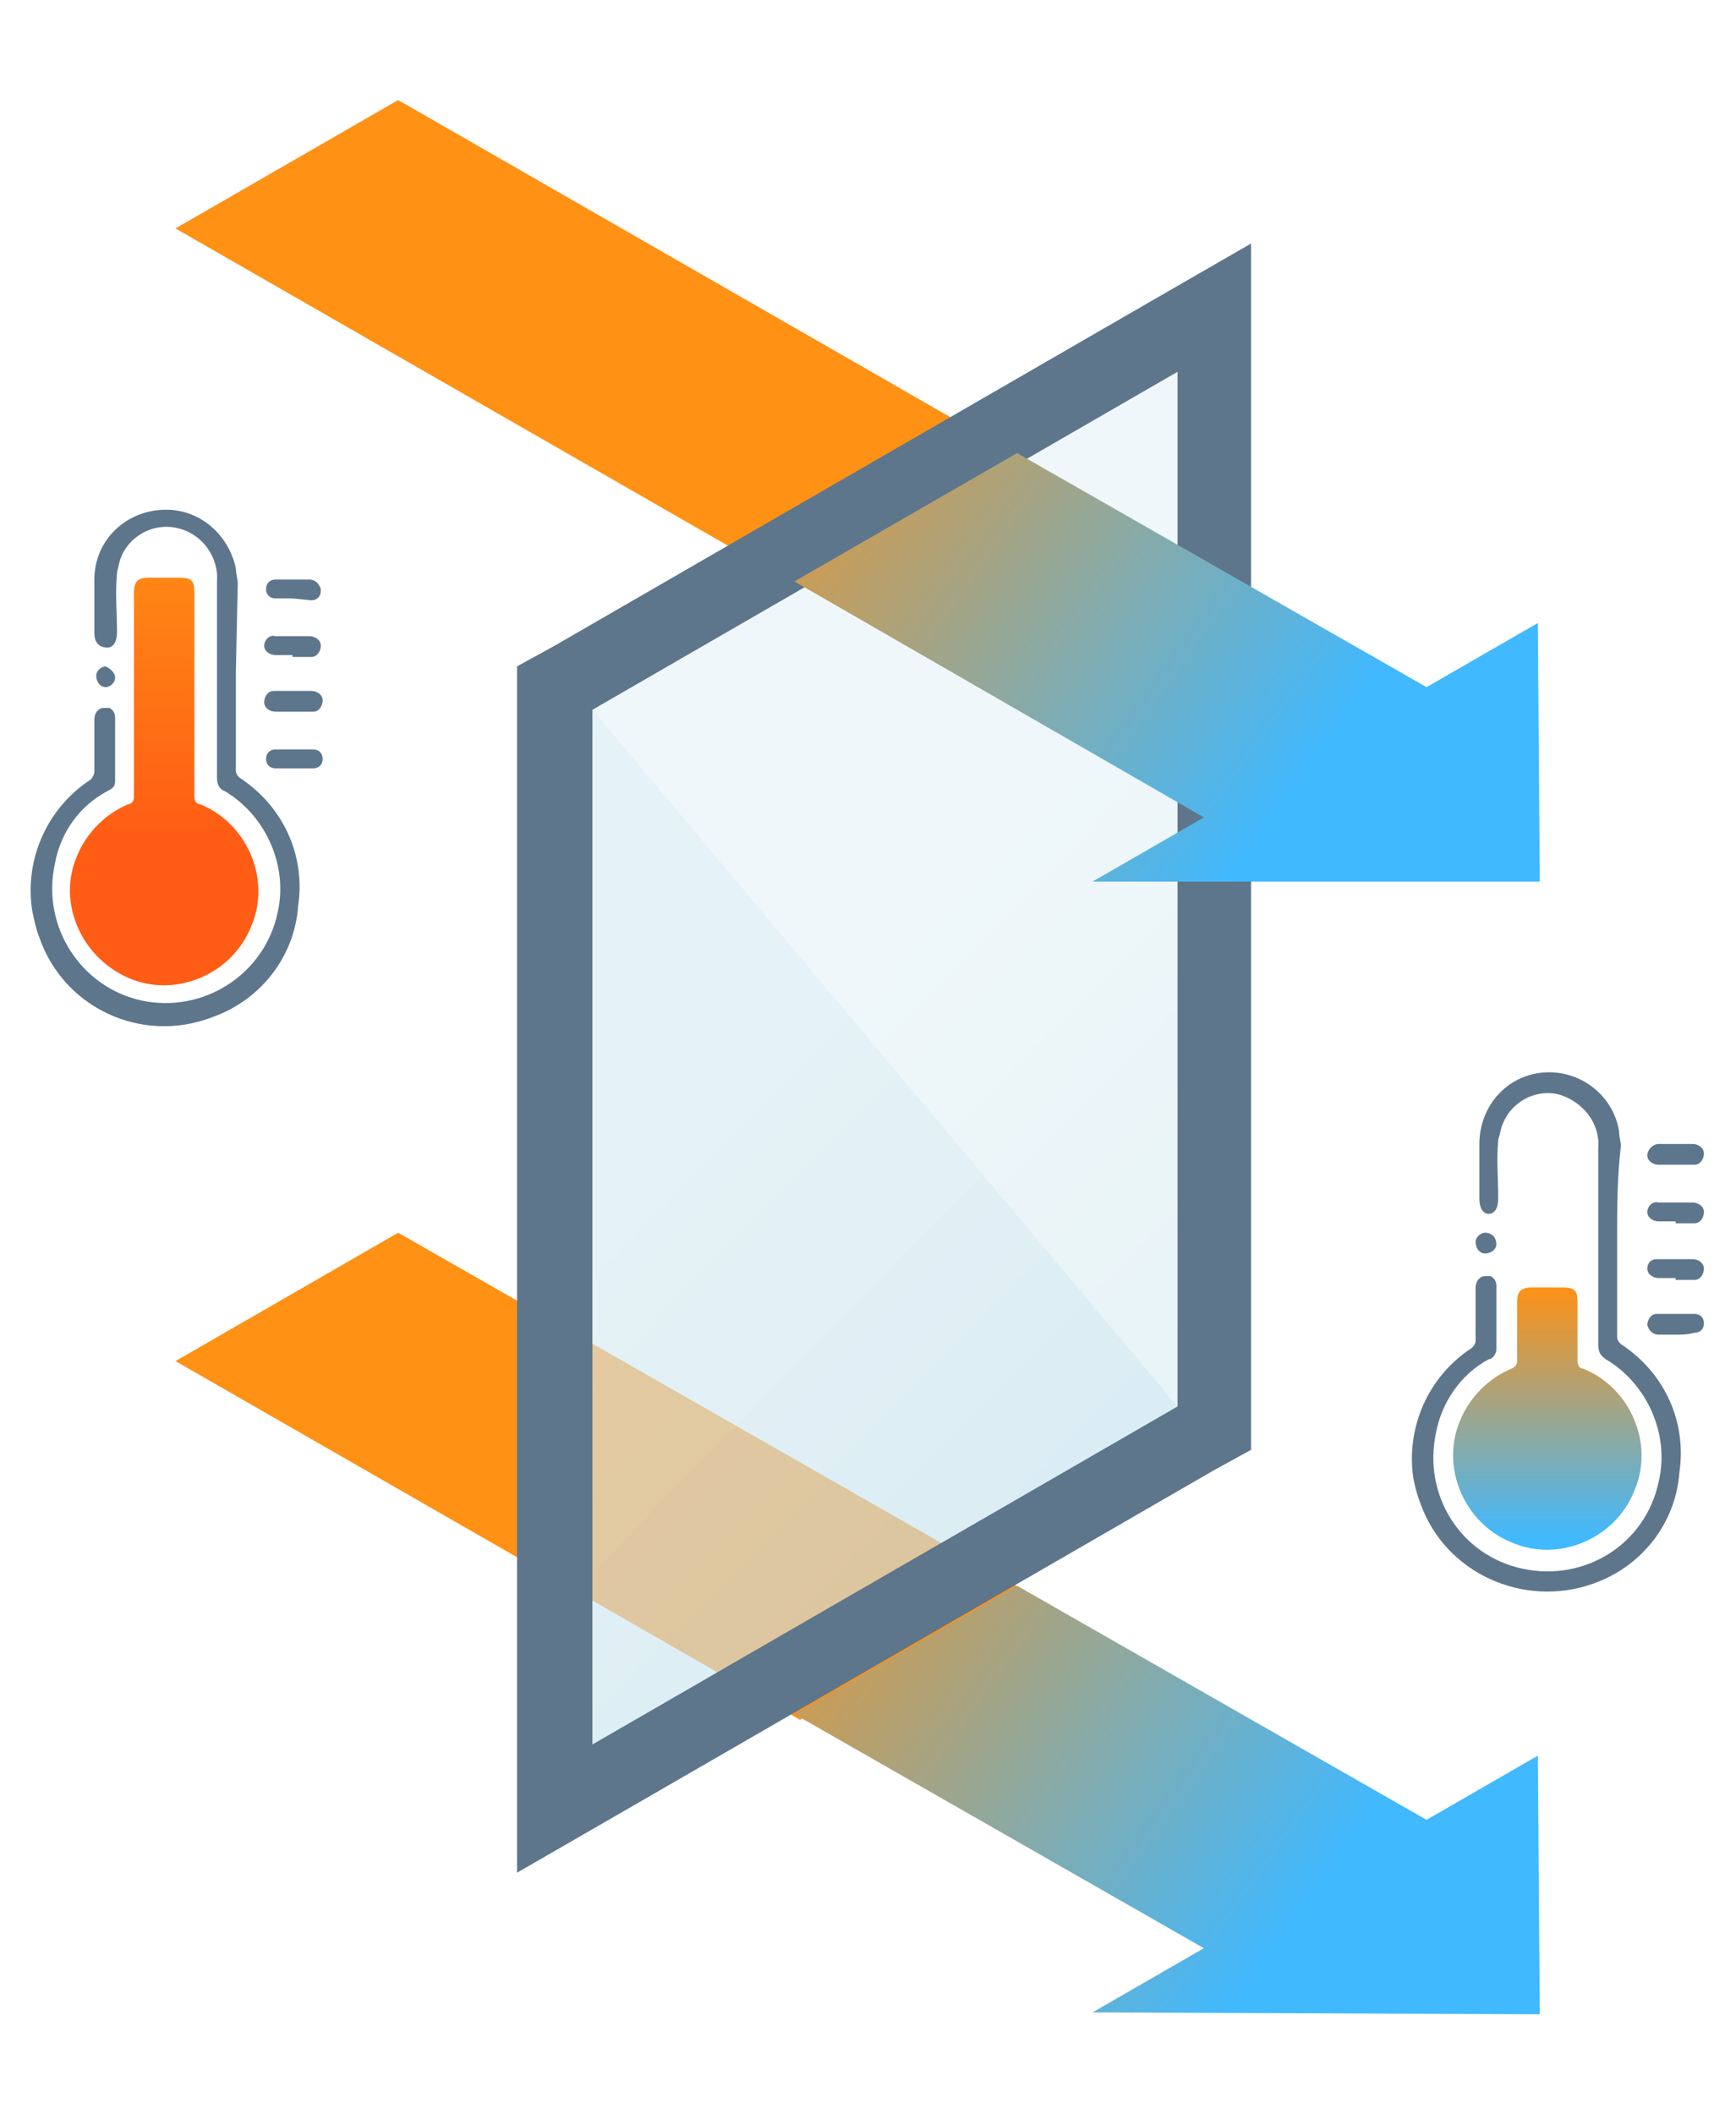 <?xml version="1.0" encoding="utf-8"?>
<!-- Generator: Adobe Illustrator 26.0.2, SVG Export Plug-In . SVG Version: 6.00 Build 0)  -->
<svg version="1.1" id="Layer_1" xmlns="http://www.w3.org/2000/svg" xmlns:xlink="http://www.w3.org/1999/xlink" x="0px" y="0px"
	 width="92px" height="112px" viewBox="0 0 92 112" style="enable-background:new 0 0 92 112;" xml:space="preserve">
<style type="text/css">
	.st0{fill:#5D768C;}
	.st1{fill:url(#SVGID_1_);}
	.st2{fill:url(#SVGID_00000102530905845691354250000009081374193737530029_);}
	.st3{fill:#FF9115;}
	.st4{opacity:0.4;fill:url(#SVGID_00000157298404410011718250000009116985346598829477_);enable-background:new    ;}
	.st5{opacity:0.4;fill:url(#SVGID_00000062173550595163022790000015897971823094742187_);enable-background:new    ;}
	.st6{fill:url(#SVGID_00000081606251740794851430000014455374295515625629_);}
	.st7{fill:url(#SVGID_00000049219089724231300670000005983830394290903195_);}
</style>
<g id="Слой_2">
	<g id="Layer_1_00000155843791738923564580000007634542009106710973_">
		<path class="st0" d="M12.5,35.6c0,1.7,0,3.5,0,5.2c0,0.2,0.1,0.3,0.2,0.4c2.3,1.5,3.5,4.1,3.1,6.8c-0.2,2.7-2,5-4.6,5.9
			c-3.7,1.4-7.8-0.5-9.1-4.2c-0.2-0.5-0.3-1-0.4-1.5c-0.4-2.7,0.8-5.4,3.1-6.9C4.9,41.2,5,41,5,40.9c0-0.9,0-1.8,0-2.8
			c0-0.3,0.2-0.6,0.5-0.6c0.1,0,0.2,0,0.3,0c0.2,0.1,0.3,0.3,0.3,0.5v3.4c0,0.3-0.2,0.4-0.4,0.5c-1.5,0.8-2.5,2.2-2.8,3.9
			c-0.7,3.3,1.4,6.5,4.6,7.2c3.3,0.7,6.5-1.4,7.2-4.6c0.6-2.5-0.6-5.2-2.8-6.5c-0.3-0.1-0.4-0.4-0.4-0.7c0-3.5,0-7,0-10.4
			c0.1-1.3-0.8-2.5-2-2.8c-1.4-0.4-2.9,0.5-3.2,1.9c0,0.1-0.1,0.3-0.1,0.5c-0.1,1,0,2.1,0,3.1c0,0.5-0.2,0.8-0.5,0.8
			C5.2,34.3,5,34,5,33.5v-2.8c0-2.1,1.7-3.7,3.8-3.7c1.8,0,3.3,1.3,3.7,3.1c0,0.3,0.1,0.6,0.1,0.8L12.5,35.6z"/>
		
			<linearGradient id="SVGID_1_" gradientUnits="userSpaceOnUse" x1="9.459" y1="87.868" x2="9.459" y2="64.002" gradientTransform="matrix(0.991 0 0 -0.991 -0.635 110.822)">
			<stop  offset="0.13" style="stop-color:#FF9115"/>
			<stop  offset="0.86" style="stop-color:#FF5D15"/>
		</linearGradient>
		<path class="st1" d="M10.3,36.8c0,1.8,0,3.6,0,5.4c0,0.2,0.1,0.4,0.3,0.4c2.5,1,3.8,4,2.7,6.5c-1,2.5-4,3.8-6.5,2.7
			s-3.8-4-2.7-6.5c0.5-1.2,1.5-2.2,2.7-2.7c0.2,0,0.3-0.2,0.3-0.4V31.4c0-0.6,0.2-0.8,0.8-0.8h1.6c0.7,0,0.8,0.2,0.8,0.8V36.8z"/>
		<path class="st0" d="M15.5,40.7h-0.9c-0.3,0-0.5-0.2-0.5-0.5c0-0.3,0.2-0.5,0.5-0.5c0,0,0,0,0,0c0.7,0,1.3,0,2,0
			c0.3,0,0.5,0.2,0.5,0.5c0,0.3-0.2,0.5-0.5,0.5c0,0,0,0,0,0H15.5z"/>
		<path class="st0" d="M15.5,31.7h-0.9c-0.3,0-0.5-0.2-0.5-0.5c0-0.3,0.2-0.5,0.5-0.5h1.8c0.3,0,0.5,0.2,0.6,0.5c0,0,0,0.1,0,0.1
			c0,0.3-0.2,0.5-0.5,0.5c0,0,0,0,0,0L15.5,31.7z"/>
		<path class="st0" d="M15.5,34.7c-0.3,0-0.6,0-0.9,0c-0.3,0-0.6-0.2-0.6-0.5c0,0,0,0,0,0c0-0.3,0.3-0.6,0.6-0.5c0,0,0,0,0,0
			c0.6,0,1.3,0,1.8,0c0.3,0,0.6,0.2,0.6,0.5c0,0.3-0.2,0.6-0.5,0.6c0,0-0.1,0-0.1,0H15.5L15.5,34.7z"/>
		<path class="st0" d="M15.5,37.7h-0.9c-0.3,0-0.6-0.2-0.6-0.5c0-0.3,0.2-0.6,0.5-0.6c0,0,0.1,0,0.1,0h1.9c0.3,0,0.6,0.2,0.6,0.5
			s-0.2,0.6-0.5,0.6c0,0-0.1,0-0.1,0H15.5z"/>
		<path class="st0" d="M6.1,35.9c0,0.3-0.3,0.5-0.5,0.5c-0.3,0-0.5-0.3-0.5-0.6c0,0,0,0,0,0c0-0.3,0.3-0.5,0.5-0.5
			C5.8,35.4,6.1,35.6,6.1,35.9z"/>
		<path class="st0" d="M85.7,65.6c0,1.7,0,3.5,0,5.2c0,0.2,0.1,0.3,0.2,0.4c2.3,1.5,3.5,4.1,3.1,6.8c-0.2,2.7-2,5-4.6,5.9
			c-3.7,1.3-7.8-0.6-9.1-4.2c-0.2-0.5-0.3-0.9-0.4-1.4c-0.4-2.7,0.8-5.4,3.1-6.9c0.1-0.1,0.2-0.2,0.2-0.4c0-0.9,0-1.8,0-2.8
			c0-0.3,0.2-0.6,0.5-0.6c0.1,0,0.2,0,0.3,0c0.2,0.1,0.3,0.3,0.3,0.5v3.4c0,0.2-0.2,0.5-0.4,0.5c-1.5,0.8-2.5,2.3-2.8,3.9
			c-0.7,3.3,1.3,6.5,4.6,7.2s6.5-1.3,7.2-4.6c0.6-2.5-0.6-5.2-2.8-6.5c-0.3-0.2-0.4-0.4-0.4-0.8c0-3.5,0-6.9,0-10.4
			c0.1-1.3-0.8-2.4-2-2.8c-1.4-0.4-2.9,0.5-3.2,2c0,0.1-0.1,0.3-0.1,0.4c-0.1,1,0,2.1,0,3.1c0,0.5-0.2,0.8-0.5,0.8
			c-0.3,0-0.5-0.3-0.5-0.8c0-0.9,0-1.9,0-2.9c0-2.1,1.6-3.8,3.7-3.8c1.8,0,3.4,1.3,3.7,3.1c0,0.3,0.1,0.6,0.1,0.8
			C85.7,62.4,85.7,64,85.7,65.6z"/>
		
			<linearGradient id="SVGID_00000053540706977373081060000007587452372574307995_" gradientUnits="userSpaceOnUse" x1="83.354" y1="45.484" x2="83.354" y2="26.975" gradientTransform="matrix(0.991 0 0 -0.991 -0.635 110.822)">
			<stop  offset="0.13" style="stop-color:#FF9115"/>
			<stop  offset="0.86" style="stop-color:#40B9FF"/>
		</linearGradient>
		<path style="fill:url(#SVGID_00000053540706977373081060000007587452372574307995_);" d="M83.6,72.1c0,0.2,0.1,0.4,0.3,0.4
			c2.5,1,3.8,4,2.7,6.5c-1,2.5-4,3.8-6.5,2.7c-2.5-1-3.8-4-2.7-6.5c0.5-1.2,1.5-2.2,2.7-2.7c0.2-0.1,0.3-0.2,0.3-0.4
			c0-3.6,0,0.5,0-3.1c0-0.6,0.2-0.8,0.8-0.8h1.6c0.7,0,0.8,0.2,0.8,0.8C83.6,70.8,83.6,70.3,83.6,72.1z"/>
		<path class="st0" d="M88.8,70.7c-0.3,0-0.6,0-0.9,0c-0.3,0-0.5-0.2-0.6-0.5c0-0.3,0.2-0.6,0.5-0.6c0.7,0,1.3,0,2,0
			c0.3,0,0.5,0.2,0.5,0.5c0,0,0,0,0,0c0,0.3-0.2,0.5-0.5,0.5c0,0,0,0,0,0C89.4,70.7,89.1,70.7,88.8,70.7z"/>
		<path class="st0" d="M88.8,61.7h-0.9c-0.3,0-0.6-0.2-0.6-0.5c0-0.3,0.3-0.6,0.6-0.6c0,0,0,0,0,0h1.8c0.3,0,0.6,0.2,0.6,0.5
			c0,0.3-0.2,0.6-0.5,0.6c0,0-0.1,0-0.1,0H88.8z"/>
		<path class="st0" d="M88.8,64.7c-0.3,0-0.6,0-0.9,0c-0.3,0-0.6-0.2-0.6-0.5c0,0,0,0,0,0c0-0.3,0.3-0.6,0.6-0.5c0,0,0,0,0,0h1.8
			c0.3,0,0.6,0.2,0.6,0.5c0,0.3-0.2,0.6-0.5,0.6c0,0-0.1,0-0.1,0c-0.2,0-0.3,0-0.5,0H88.8z"/>
		<path class="st0" d="M88.8,67.7h-0.9c-0.3,0-0.6-0.2-0.6-0.5c0,0,0,0,0,0c0-0.3,0.2-0.5,0.5-0.5c0,0,0,0,0,0c0.6,0,1.3,0,1.9,0
			c0.3,0,0.6,0.2,0.6,0.5c0,0.3-0.2,0.6-0.5,0.6c0,0-0.1,0-0.1,0H88.8z"/>
		<path class="st0" d="M79.3,65.9c0,0.3-0.3,0.5-0.6,0.5c-0.3,0-0.5-0.3-0.5-0.6l0,0c0-0.3,0.3-0.5,0.5-0.5
			C79.1,65.3,79.3,65.6,79.3,65.9z"/>
		<polygon class="st3" points="54.2,24.3 42.4,31.1 9.3,12.1 21.1,5.3 		"/>
		<polygon class="st3" points="54.2,84.2 42.4,91.1 9.3,72.1 21.1,65.3 		"/>
		<path class="st0" d="M62.4,19.7v54.8l-31,17.9V37.6L62.4,19.7 M66.3,12.9l-5.9,3.4l-31,17.9l-2,1.1v63.9l5.9-3.4l31-17.9l2-1.1
			L66.3,12.9L66.3,12.9z"/>
		
			<linearGradient id="SVGID_00000108284793272857600680000017023435077550588077_" gradientUnits="userSpaceOnUse" x1="-25.109" y1="-8501.958" x2="1.594" y2="-8422.808" gradientTransform="matrix(0.862 -0.496 0 1.14 64.257 9720.155)">
			<stop  offset="0.13" style="stop-color:#D7EBF2"/>
			<stop  offset="0.86" style="stop-color:#B7DCE8"/>
		</linearGradient>
		
			<polygon style="opacity:0.4;fill:url(#SVGID_00000108284793272857600680000017023435077550588077_);enable-background:new    ;" points="
			62.4,74.5 31.4,92.4 31.4,37.6 62.4,19.7 		"/>
		
			<linearGradient id="SVGID_00000035520012438719132670000016106226490330266781_" gradientUnits="userSpaceOnUse" x1="-32.393" y1="-8499.502" x2="-5.69" y2="-8420.351" gradientTransform="matrix(0.862 -0.496 0 1.14 64.257 9720.155)">
			<stop  offset="0.13" style="stop-color:#D7EBF2"/>
			<stop  offset="0.86" style="stop-color:#B7DCE8"/>
		</linearGradient>
		
			<polygon style="opacity:0.4;fill:url(#SVGID_00000035520012438719132670000016106226490330266781_);enable-background:new    ;" points="
			62.4,74.5 31.4,92.4 31.4,37.6 		"/>
		
			<linearGradient id="SVGID_00000099621261510532221740000009876611712583359420_" gradientUnits="userSpaceOnUse" x1="33.523" y1="98.385" x2="77.525" y2="66.91" gradientTransform="matrix(0.991 0 0 -0.991 -0.635 110.822)">
			<stop  offset="0.13" style="stop-color:#FF9115"/>
			<stop  offset="0.86" style="stop-color:#40B9FF"/>
		</linearGradient>
		<polygon style="fill:url(#SVGID_00000099621261510532221740000009876611712583359420_);" points="81.6,46.7 81.5,33 75.6,36.4 
			53.9,24 42.1,30.8 63.8,43.3 57.9,46.7 		"/>
		
			<linearGradient id="SVGID_00000135683971172434722270000001999323806433388990_" gradientUnits="userSpaceOnUse" x1="33.523" y1="37.873" x2="77.525" y2="6.399" gradientTransform="matrix(0.991 0 0 -0.991 -0.635 110.822)">
			<stop  offset="0.13" style="stop-color:#FF9115"/>
			<stop  offset="0.86" style="stop-color:#40B9FF"/>
		</linearGradient>
		<polygon style="fill:url(#SVGID_00000135683971172434722270000001999323806433388990_);" points="81.6,106.7 81.5,93 75.6,96.4 
			53.9,84 42.1,90.8 63.8,103.2 57.9,106.6 		"/>
	</g>
</g>
</svg>
